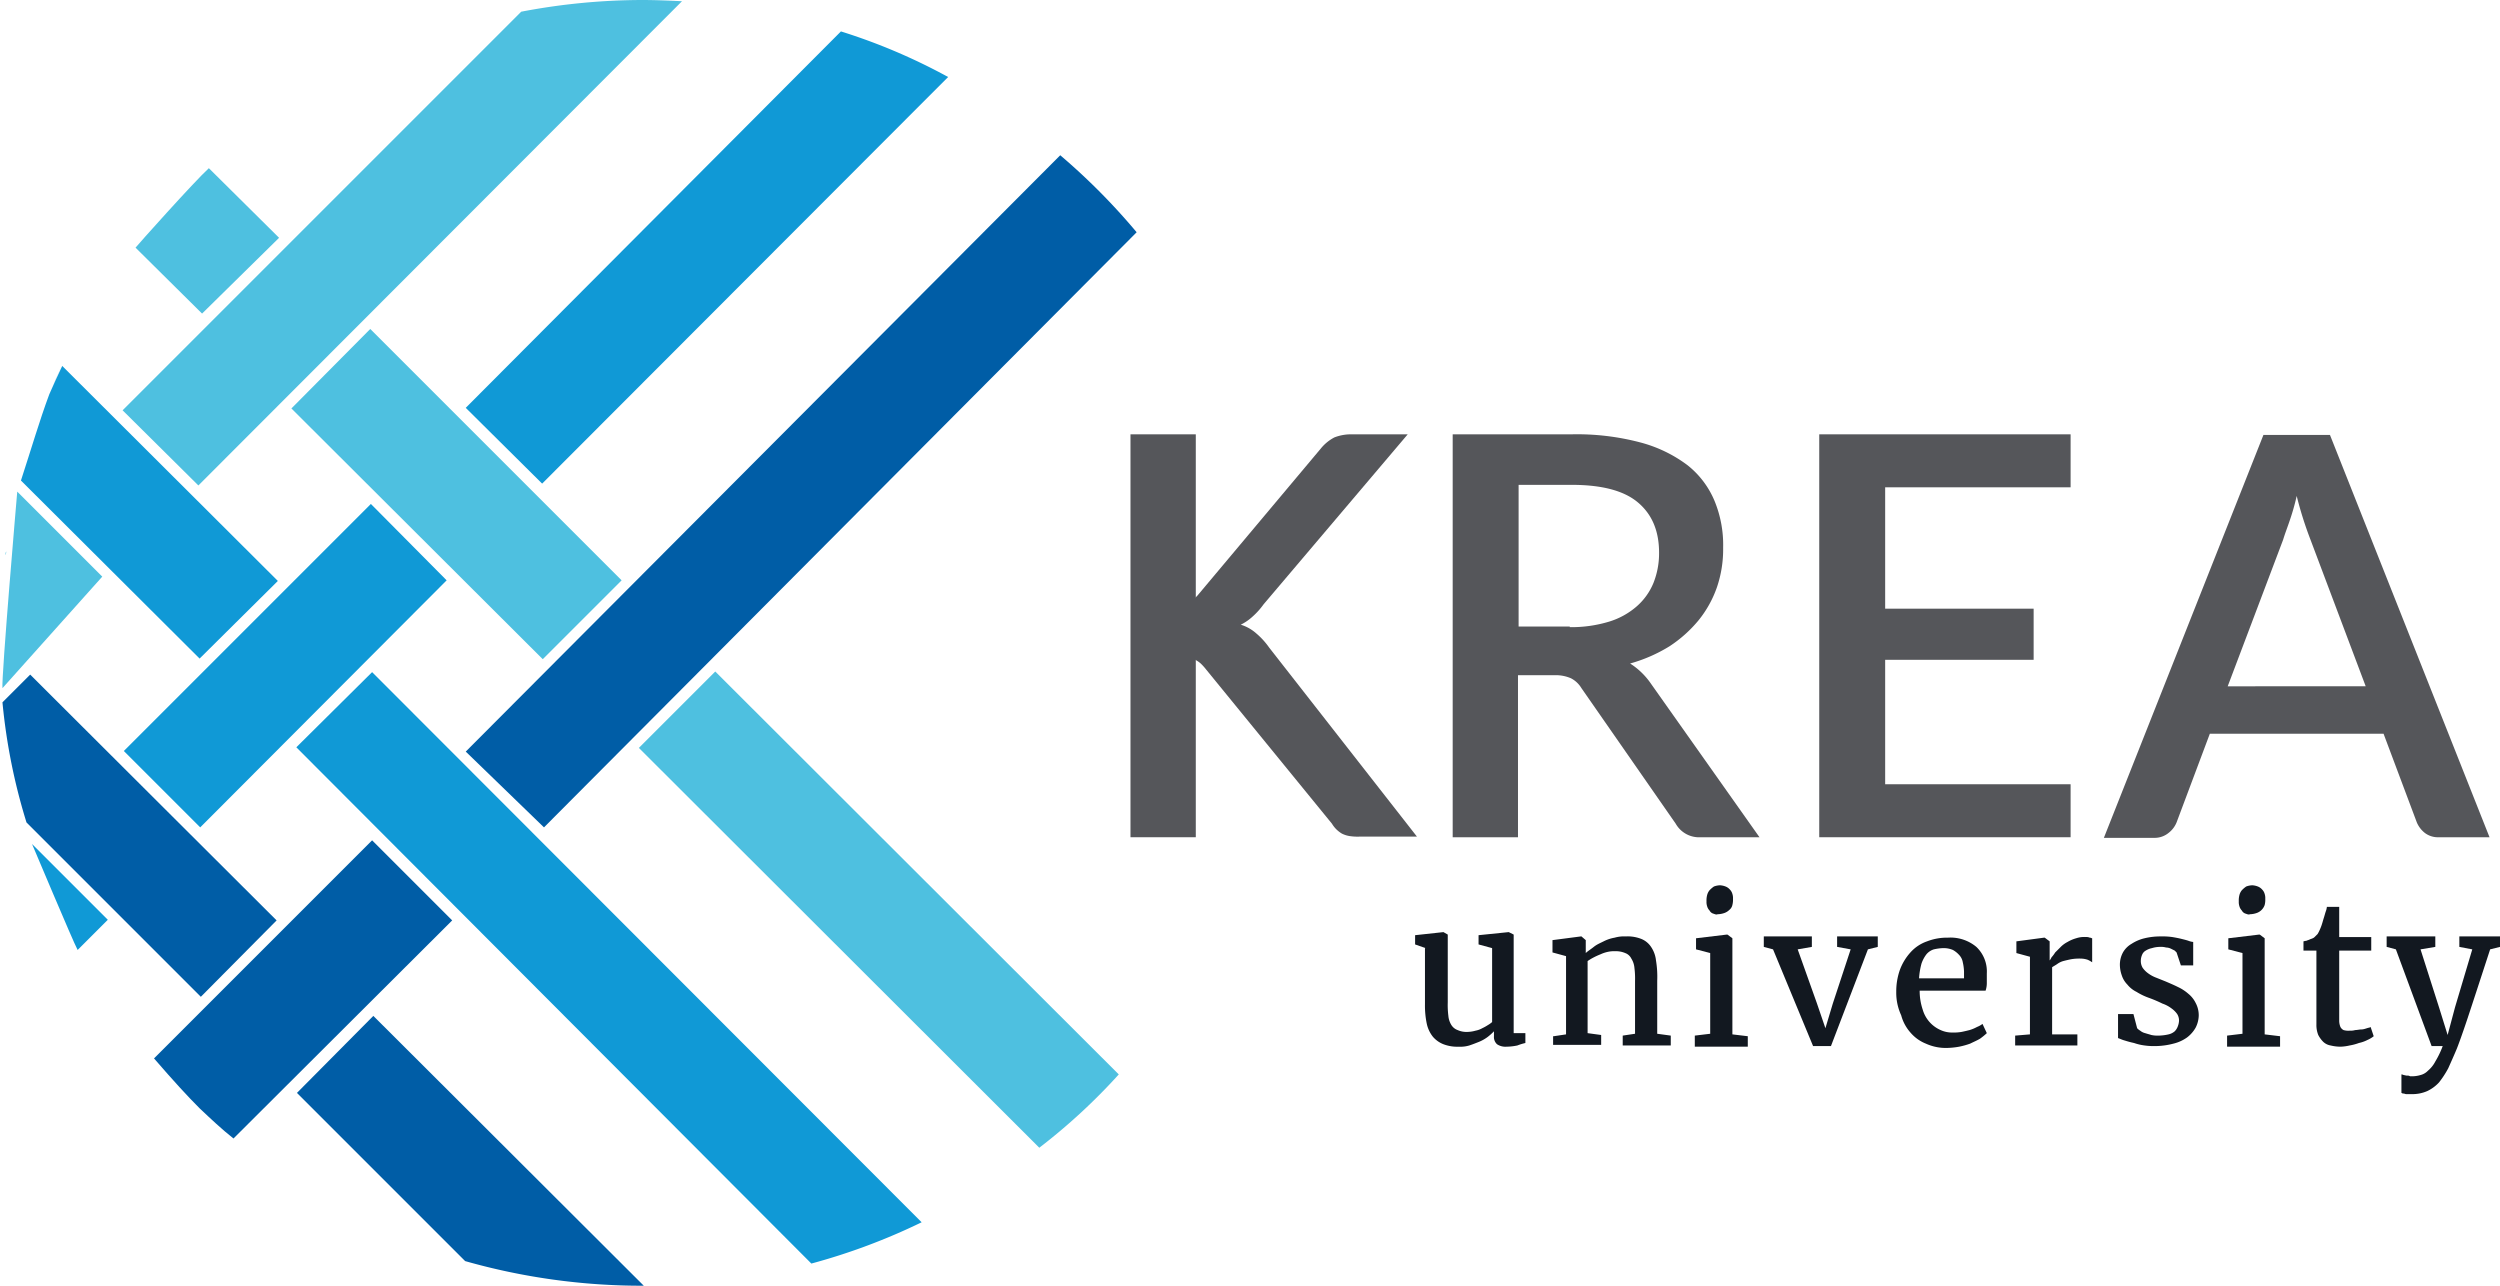 <svg xmlns="http://www.w3.org/2000/svg" viewBox="0 0 405.8 208.7"><defs><style>.cls-1{fill:#121820;}.cls-2{fill:#55565a;}.cls-3{fill:none;}.cls-4{fill:#4ec0e0;}.cls-5{fill:#1099d6;}.cls-6{fill:#005da6;}</style></defs><g id="Layer_2" data-name="Layer 2"><g id="Layer_1-2" data-name="Layer 1"><path class="cls-1" d="M231.4,153.9l-1.7-.6v-1.5l4.6-.5h0l.7.4v11a14.12,14.12,0,0,0,.1,2.2,3.33,3.33,0,0,0,.5,1.5,2,2,0,0,0,1,.8,3.51,3.51,0,0,0,1.6.3,5.07,5.07,0,0,0,1.3-.2,3.58,3.58,0,0,0,1.1-.4,7.26,7.26,0,0,0,.9-.5,4.23,4.23,0,0,0,.7-.5v-12l-2.2-.6v-1.5l4.9-.5h0l.8.4v16h1.9v1.6a9.29,9.29,0,0,0-1.3.4,9,9,0,0,1-1.8.2,2.41,2.41,0,0,1-1.5-.4,1.58,1.58,0,0,1-.5-1.3v-.8a9,9,0,0,1-1,.9,6.38,6.38,0,0,1-1.4.8c-.5.2-1,.4-1.6.6a5,5,0,0,1-1.7.2,6.25,6.25,0,0,1-2.5-.4,4.34,4.34,0,0,1-1.7-1.2,5.12,5.12,0,0,1-1-2.1,14.49,14.49,0,0,1-.3-3.2v-9.1Z"></path><path class="cls-1" d="M252.2,168.2l2-.3V155.2l-2.2-.6v-2l4.6-.6h.1l.7.6v2.1c.3-.3.8-.6,1.3-1s1-.6,1.6-.9a6.36,6.36,0,0,1,1.8-.6,5.54,5.54,0,0,1,1.8-.2,6,6,0,0,1,2.5.4,3.44,3.44,0,0,1,1.6,1.3,4.81,4.81,0,0,1,.8,2.2,16.19,16.19,0,0,1,.2,3.3v8.6l2.2.3v1.6h-7.8v-1.6l2-.3v-8.6a13.42,13.42,0,0,0-.1-2.1,3.33,3.33,0,0,0-.5-1.5,1.79,1.79,0,0,0-1-.9,3.81,3.81,0,0,0-1.6-.3,4.87,4.87,0,0,0-1.2.1,5.64,5.64,0,0,0-1.2.4,11.73,11.73,0,0,0-1.1.5,8.79,8.79,0,0,0-1,.6v11.7l2.2.3v1.6h-7.8v-1.4Z"></path><path class="cls-1" d="M275.1,168.1l2.5-.3V154.7l-2.3-.6v-1.8l5-.6h.1l.8.6v15.6l2.5.3v1.7h-8.6Zm3-19.8a1,1,0,0,1-.6-.5,1.61,1.61,0,0,1-.4-.7,2.2,2.2,0,0,1-.1-.8,3.4,3.4,0,0,1,.1-1,2,2,0,0,1,.4-.8,4.35,4.35,0,0,1,.7-.6,3,3,0,0,1,1-.2h0a2.92,2.92,0,0,1,.9.2,1.79,1.79,0,0,1,.7.5,1.61,1.61,0,0,1,.4.7,2.2,2.2,0,0,1,.1.8,3.4,3.4,0,0,1-.1,1,1.37,1.37,0,0,1-.5.8,2.18,2.18,0,0,1-.8.5,3.59,3.59,0,0,1-1.1.2h0C278.6,148.5,278.4,148.4,278.1,148.3Z"></path><path class="cls-1" d="M287.8,154.1l-1.5-.4V152h7.8v1.7l-2.3.4,3.1,8.7,1.4,4.1,1.2-4,2.9-8.8-2.2-.4V152h6.6v1.7l-1.6.4-6,15.7h-2.9Z"></path><path class="cls-1" d="M307.8,161a10.46,10.46,0,0,1,.6-3.6,8.75,8.75,0,0,1,1.7-2.8,6.43,6.43,0,0,1,2.7-1.8,9,9,0,0,1,3.4-.6,6.53,6.53,0,0,1,4.6,1.5,5.49,5.49,0,0,1,1.7,4.3v1.6a3.73,3.73,0,0,1-.2,1.2H311.6a9.59,9.59,0,0,0,.5,3.1,5.19,5.19,0,0,0,2.9,3.3,4.48,4.48,0,0,0,2,.4,7.08,7.08,0,0,0,1.4-.1c.5-.1.9-.2,1.3-.3a6.12,6.12,0,0,0,1.2-.5,3.6,3.6,0,0,0,.9-.5l.7,1.5a10.63,10.63,0,0,1-1.1.9c-.5.3-1,.5-1.6.8a12.09,12.09,0,0,1-1.8.5,12.25,12.25,0,0,1-1.9.2,7.82,7.82,0,0,1-3.5-.7,6.42,6.42,0,0,1-2.5-1.8,6.9,6.9,0,0,1-1.5-2.8A8.67,8.67,0,0,1,307.8,161Zm11-2.1v-1.2a7.72,7.72,0,0,0-.2-1.5,2.28,2.28,0,0,0-.6-1.2,3.92,3.92,0,0,0-1-.8,3.81,3.81,0,0,0-1.6-.3,7.72,7.72,0,0,0-1.5.2,2.55,2.55,0,0,0-1.2.8,5.3,5.3,0,0,0-.8,1.5,11.87,11.87,0,0,0-.4,2.4h7.3Z"></path><path class="cls-1" d="M327.1,168.1l2.4-.2V155.3l-2.2-.6v-1.9l4.5-.6h.1l.8.6v3.1h0a2.19,2.19,0,0,0,.3-.5,5.55,5.55,0,0,0,.6-.8l.9-.9a4.44,4.44,0,0,1,1.1-.8,5.91,5.91,0,0,1,1.4-.6,4.14,4.14,0,0,1,1.6-.2,1.27,1.27,0,0,1,.6.1c.2,0,.3.1.4.1v3.9a4.35,4.35,0,0,0-.7-.4,3.59,3.59,0,0,0-1.1-.2,8.08,8.08,0,0,0-1.6.1c-.5.1-.9.2-1.3.3a3.13,3.13,0,0,0-1,.5c-.3.2-.5.3-.8.5v10.9h4.1v1.8H327.1v-1.6Z"></path><path class="cls-1" d="M344.1,164.6h2.2l.6,2.3a2.18,2.18,0,0,0,.5.4,2,2,0,0,0,.8.4c.3.1.7.2,1,.3a4.87,4.87,0,0,0,1.2.1,7.77,7.77,0,0,0,1.6-.2,2.34,2.34,0,0,0,1-.5,2.18,2.18,0,0,0,.5-.8,2.92,2.92,0,0,0,.2-.9,2,2,0,0,0-.3-1.1,3.82,3.82,0,0,0-.9-.9,5.3,5.3,0,0,0-1.5-.8,22,22,0,0,0-2.1-.9,10.24,10.24,0,0,1-2.1-1,4.43,4.43,0,0,1-1.5-1.2,3.77,3.77,0,0,1-.9-1.5,5.23,5.23,0,0,1-.3-1.8,4.14,4.14,0,0,1,.5-1.9,3.76,3.76,0,0,1,1.4-1.4,6.67,6.67,0,0,1,2.1-.9,10.9,10.9,0,0,1,2.6-.3,11.48,11.48,0,0,1,1.9.1q.9.15,1.5.3c.4.1.8.2,1.1.3a3.09,3.09,0,0,0,.8.2v3.8h-2l-.7-2.1-.3-.3-.6-.3a1.88,1.88,0,0,0-.8-.2,3.08,3.08,0,0,0-1-.1,4.44,4.44,0,0,0-1.3.2,3,3,0,0,0-1,.4,1.34,1.34,0,0,0-.6.7,2.39,2.39,0,0,0-.2.9,2.13,2.13,0,0,0,.3,1.2,3.82,3.82,0,0,0,.9.9,5.39,5.39,0,0,0,1.3.7l1.5.6c.7.3,1.4.6,2,.9a7.12,7.12,0,0,1,1.7,1.1,4.43,4.43,0,0,1,1.2,1.5,4.23,4.23,0,0,1,.5,2,4.55,4.55,0,0,1-.5,2,5.21,5.21,0,0,1-1.4,1.6,6.39,6.39,0,0,1-2.2,1,11.93,11.93,0,0,1-2.9.4,10.87,10.87,0,0,1-1.8-.1,8.47,8.47,0,0,1-1.7-.4,15.46,15.46,0,0,1-1.5-.4c-.4-.1-.8-.3-1.1-.4v-3.9Z"></path><path class="cls-1" d="M361.5,168.1l2.5-.3V154.7l-2.3-.6v-1.8l5-.6h.1l.8.6v15.6l2.5.3v1.7h-8.6Zm3-19.8a1,1,0,0,1-.6-.5,1.61,1.61,0,0,1-.4-.7,2.2,2.2,0,0,1-.1-.8,3.4,3.4,0,0,1,.1-1,2,2,0,0,1,.4-.8,4.35,4.35,0,0,1,.7-.6,3,3,0,0,1,1-.2h0a2.92,2.92,0,0,1,.9.2,1.79,1.79,0,0,1,.7.5,1.61,1.61,0,0,1,.4.7,2.2,2.2,0,0,1,.1.8,3.4,3.4,0,0,1-.1,1,2.1,2.1,0,0,1-1.3,1.3,3.59,3.59,0,0,1-1.1.2h0C365,148.5,364.8,148.4,364.5,148.3Z"></path><path class="cls-1" d="M376.1,154.3h-2.2v-1.5a4.33,4.33,0,0,1,.5-.1c.2-.1.3-.1.5-.2s.3-.1.5-.2.2-.1.3-.2.3-.3.5-.5a5.94,5.94,0,0,0,.4-.8,6.89,6.89,0,0,0,.3-.8c.1-.3.2-.7.3-1s.2-.7.3-1a3.09,3.09,0,0,0,.2-.8h2v4.9h5.2v2.2h-5.2v11.3a2.68,2.68,0,0,0,.2,1.1,1.21,1.21,0,0,0,.5.5,2.79,2.79,0,0,0,1,.1h0a2.77,2.77,0,0,0,.9-.1c.3,0,.7-.1,1-.1s.6-.1.9-.2.5-.1.6-.2h0l.5,1.5a4.37,4.37,0,0,1-1,.6,5.78,5.78,0,0,1-1.4.5,8.33,8.33,0,0,1-1.5.4,7.72,7.72,0,0,1-1.5.2h0a7,7,0,0,1-1.6-.2,2.28,2.28,0,0,1-1.2-.6,4.44,4.44,0,0,1-.8-1.1,4.31,4.31,0,0,1-.3-1.7v-12Z"></path><path class="cls-1" d="M390.2,174.5a4.33,4.33,0,0,0,.5.1.75.75,0,0,1,.5.1h.5a5,5,0,0,0,1.2-.2,2.52,2.52,0,0,0,1.2-.7,4.9,4.9,0,0,0,1.2-1.5,14.7,14.7,0,0,0,1.2-2.5h-1.8l-5.8-15.7-1.5-.4V152h7.9v1.7l-2.4.4,3,9.4,1.4,4.5,1.2-4.5,2.8-9.4-2.1-.4V152h6.6v1.7l-1.6.4c-1.6,4.9-2.8,8.6-3.7,11.3s-1.5,4.3-1.7,4.8c-.5,1.2-1,2.3-1.4,3.2a15.3,15.3,0,0,1-1.5,2.3,6.22,6.22,0,0,1-1.9,1.4,6,6,0,0,1-2.4.5h-1c-.2,0-.3-.1-.5-.1s-.2-.1-.3-.1v-3C390,174.4,390.1,174.5,390.2,174.5Z"></path><path class="cls-2" d="M206,105.1a12,12,0,0,0-2.1-2.3,6.77,6.77,0,0,0-2.5-1.4,8,8,0,0,0,1.9-1.3,12,12,0,0,0,1.8-2l23.4-27.6h-9.1a7.39,7.39,0,0,0-2.8.5,7,7,0,0,0-2.2,1.8L194.6,96.4a4.81,4.81,0,0,1-2,1.5,4.88,4.88,0,0,1-1.9.4,37.46,37.46,0,0,1-.9,8.2h.8a9.72,9.72,0,0,1,1.8.1,5.73,5.73,0,0,1,1.4.4,4.13,4.13,0,0,1,1.1.7,9,9,0,0,1,.9,1l20.4,25a4.6,4.6,0,0,0,1.6,1.6,4.23,4.23,0,0,0,1.2.4,8.62,8.62,0,0,0,1.7.1H230Z"></path><rect class="cls-2" x="183.5" y="70.5" width="10.6" height="65.4"></rect><path class="cls-2" d="M285.6,135.9h-9.5a4.36,4.36,0,0,1-4.1-2.2l-15.3-22a4.25,4.25,0,0,0-1.7-1.6,6.16,6.16,0,0,0-2.7-.5h-5.9v26.3H235.8V70.5h19.3a40.27,40.27,0,0,1,11.1,1.3,22.1,22.1,0,0,1,7.7,3.7,14.49,14.49,0,0,1,4.4,5.8,18.72,18.72,0,0,1,1.4,7.6,19.08,19.08,0,0,1-1,6.4,17.83,17.83,0,0,1-3,5.4,21.09,21.09,0,0,1-4.7,4.2,24.81,24.81,0,0,1-6.4,2.8A11.81,11.81,0,0,1,268,111Zm-30.8-34.1a21.05,21.05,0,0,0,6.4-.9,12.24,12.24,0,0,0,4.5-2.5,10.18,10.18,0,0,0,2.7-3.8,13,13,0,0,0,.9-4.9c0-3.6-1.2-6.3-3.5-8.2s-5.9-2.8-10.7-2.8h-8.6v23h8.3Z"></path><path class="cls-2" d="M336.1,127.3v8.6H295.3V70.5h40.8v8.6H306V98.8h24.1v8.3H306v20.2Z"></path><path class="cls-2" d="M404.1,135.9h-8.2a3.51,3.51,0,0,1-2.3-.7,4.31,4.31,0,0,1-1.3-1.7l-5.4-14.4H358.7l-5.4,14.4a4.09,4.09,0,0,1-1.3,1.7,3.57,3.57,0,0,1-2.3.8h-8.2l25.9-65.4h10.8ZM384,111.4l-9-23.9a59.34,59.34,0,0,1-2.2-7,36.35,36.35,0,0,1-1.1,3.9c-.4,1.2-.8,2.2-1.1,3.2l-9,23.8Z"></path><path class="cls-3" d="M116.1,109l65.5,65.4a104.32,104.32,0,0,0,3-136.6L88.4,134.4,75.8,122.1l96.5-96.8a107.39,107.39,0,0,0-18.4-12.7L88,78.6,75.6,66.2,136.5,5.1A109.26,109.26,0,0,0,110.8.2L32.3,78.8,20.1,66.6,84.6,1.9A104.81,104.81,0,0,0,33.9,27.3L45.3,38.6,32.8,50.9,22,40.2A107.18,107.18,0,0,0,10.1,59.3l35,34.9L32.4,106.8l-29-29c1.7-5.2,3-9.7,4.6-14A104.28,104.28,0,0,0,1.7,84.6l2.9-2.9,12,11.9L.4,111.6c-.1-1.6-.3-3.5-.4-5.3A104,104,0,0,0,5.2,137l12.4,12.3-4.9,4.9a103.21,103.21,0,0,0,19.8,25.7c-2-2-4.2-4.4-7.4-8.1l35.4-35.4,13,13L38,184.8a102,102,0,0,0,37.6,19.7L48.3,177.2l12.4-12.5,43.8,43.8a101.49,101.49,0,0,0,27.2-3.7L48.1,121l12.3-12.2,89.2,89.3a107.67,107.67,0,0,0,19.1-12l-65-64.9Z"></path><path class="cls-4" d="M.9,90.1a1.27,1.27,0,0,1,.1-.6A1.27,1.27,0,0,1,.9,90.1Z"></path><path class="cls-4" d="M1.8,84.7a.6.6,0,0,1-.1.4.6.6,0,0,0,.1-.4Z"></path><path class="cls-5" d="M10.1,59.2c-.7,1.5-1.4,3.1-2,4.7.6-1.6,1.3-3.1,2-4.7Z"></path><path class="cls-4" d="M32.2,78.8,110.7.2c-2.1-.1-4.3-.2-6.5-.2A105.05,105.05,0,0,0,84.6,1.9L19.9,66.6Z"></path><path class="cls-4" d="M.4,111.7,16.6,93.6,2.8,79.8S.2,110,.4,111.7Z"></path><path class="cls-5" d="M88,78.5l65.9-66a95.79,95.79,0,0,0-17.4-7.4L75.6,66.2Z"></path><polygon class="cls-5" points="20.1 121.9 32.5 134.3 72.5 94.2 60.2 81.8 20.1 121.9"></polygon><path class="cls-5" d="M5.2,137c.1.2,6.6,15.7,7.4,17.2l4.9-4.9Z"></path><path class="cls-6" d="M88.3,134.3l96.2-96.6a104.57,104.57,0,0,0-12.4-12.5L75.6,122Z"></path><path class="cls-6" d="M60.4,136.4,25,171.8c3.2,3.7,5.4,6.1,7.4,8.1,1.8,1.7,3.6,3.4,5.5,4.9l35.5-35.4Z"></path><path class="cls-4" d="M45.3,38.6,33.9,27.3C31.5,29.5,22.3,39.8,22,40.2L32.8,50.9Z"></path><path class="cls-4" d="M181.6,174.4,116.1,109l-12.4,12.4,65,64.9A97.34,97.34,0,0,0,181.6,174.4Z"></path><path class="cls-5" d="M32.4,106.9,45.1,94.3l-35-34.9c-.7,1.5-1.4,3-2.1,4.6-1.6,4.3-2.9,8.8-4.6,14Z"></path><path class="cls-5" d="M48.1,121.3l83.6,83.8a101.24,101.24,0,0,0,17.9-6.7L60.4,109.1Z"></path><path class="cls-6" d="M.4,114a96.27,96.27,0,0,0,3.9,19.5l28.3,28.3,12.3-12.4-40-39.9Z"></path><path class="cls-6" d="M48.2,177.4l27.3,27.3a104.9,104.9,0,0,0,28.8,4h.2L60.6,164.9Z"></path><polygon class="cls-4" points="100.9 94.2 60.1 53.4 47.3 66.3 88.1 107 100.9 94.2"></polygon></g></g></svg>
